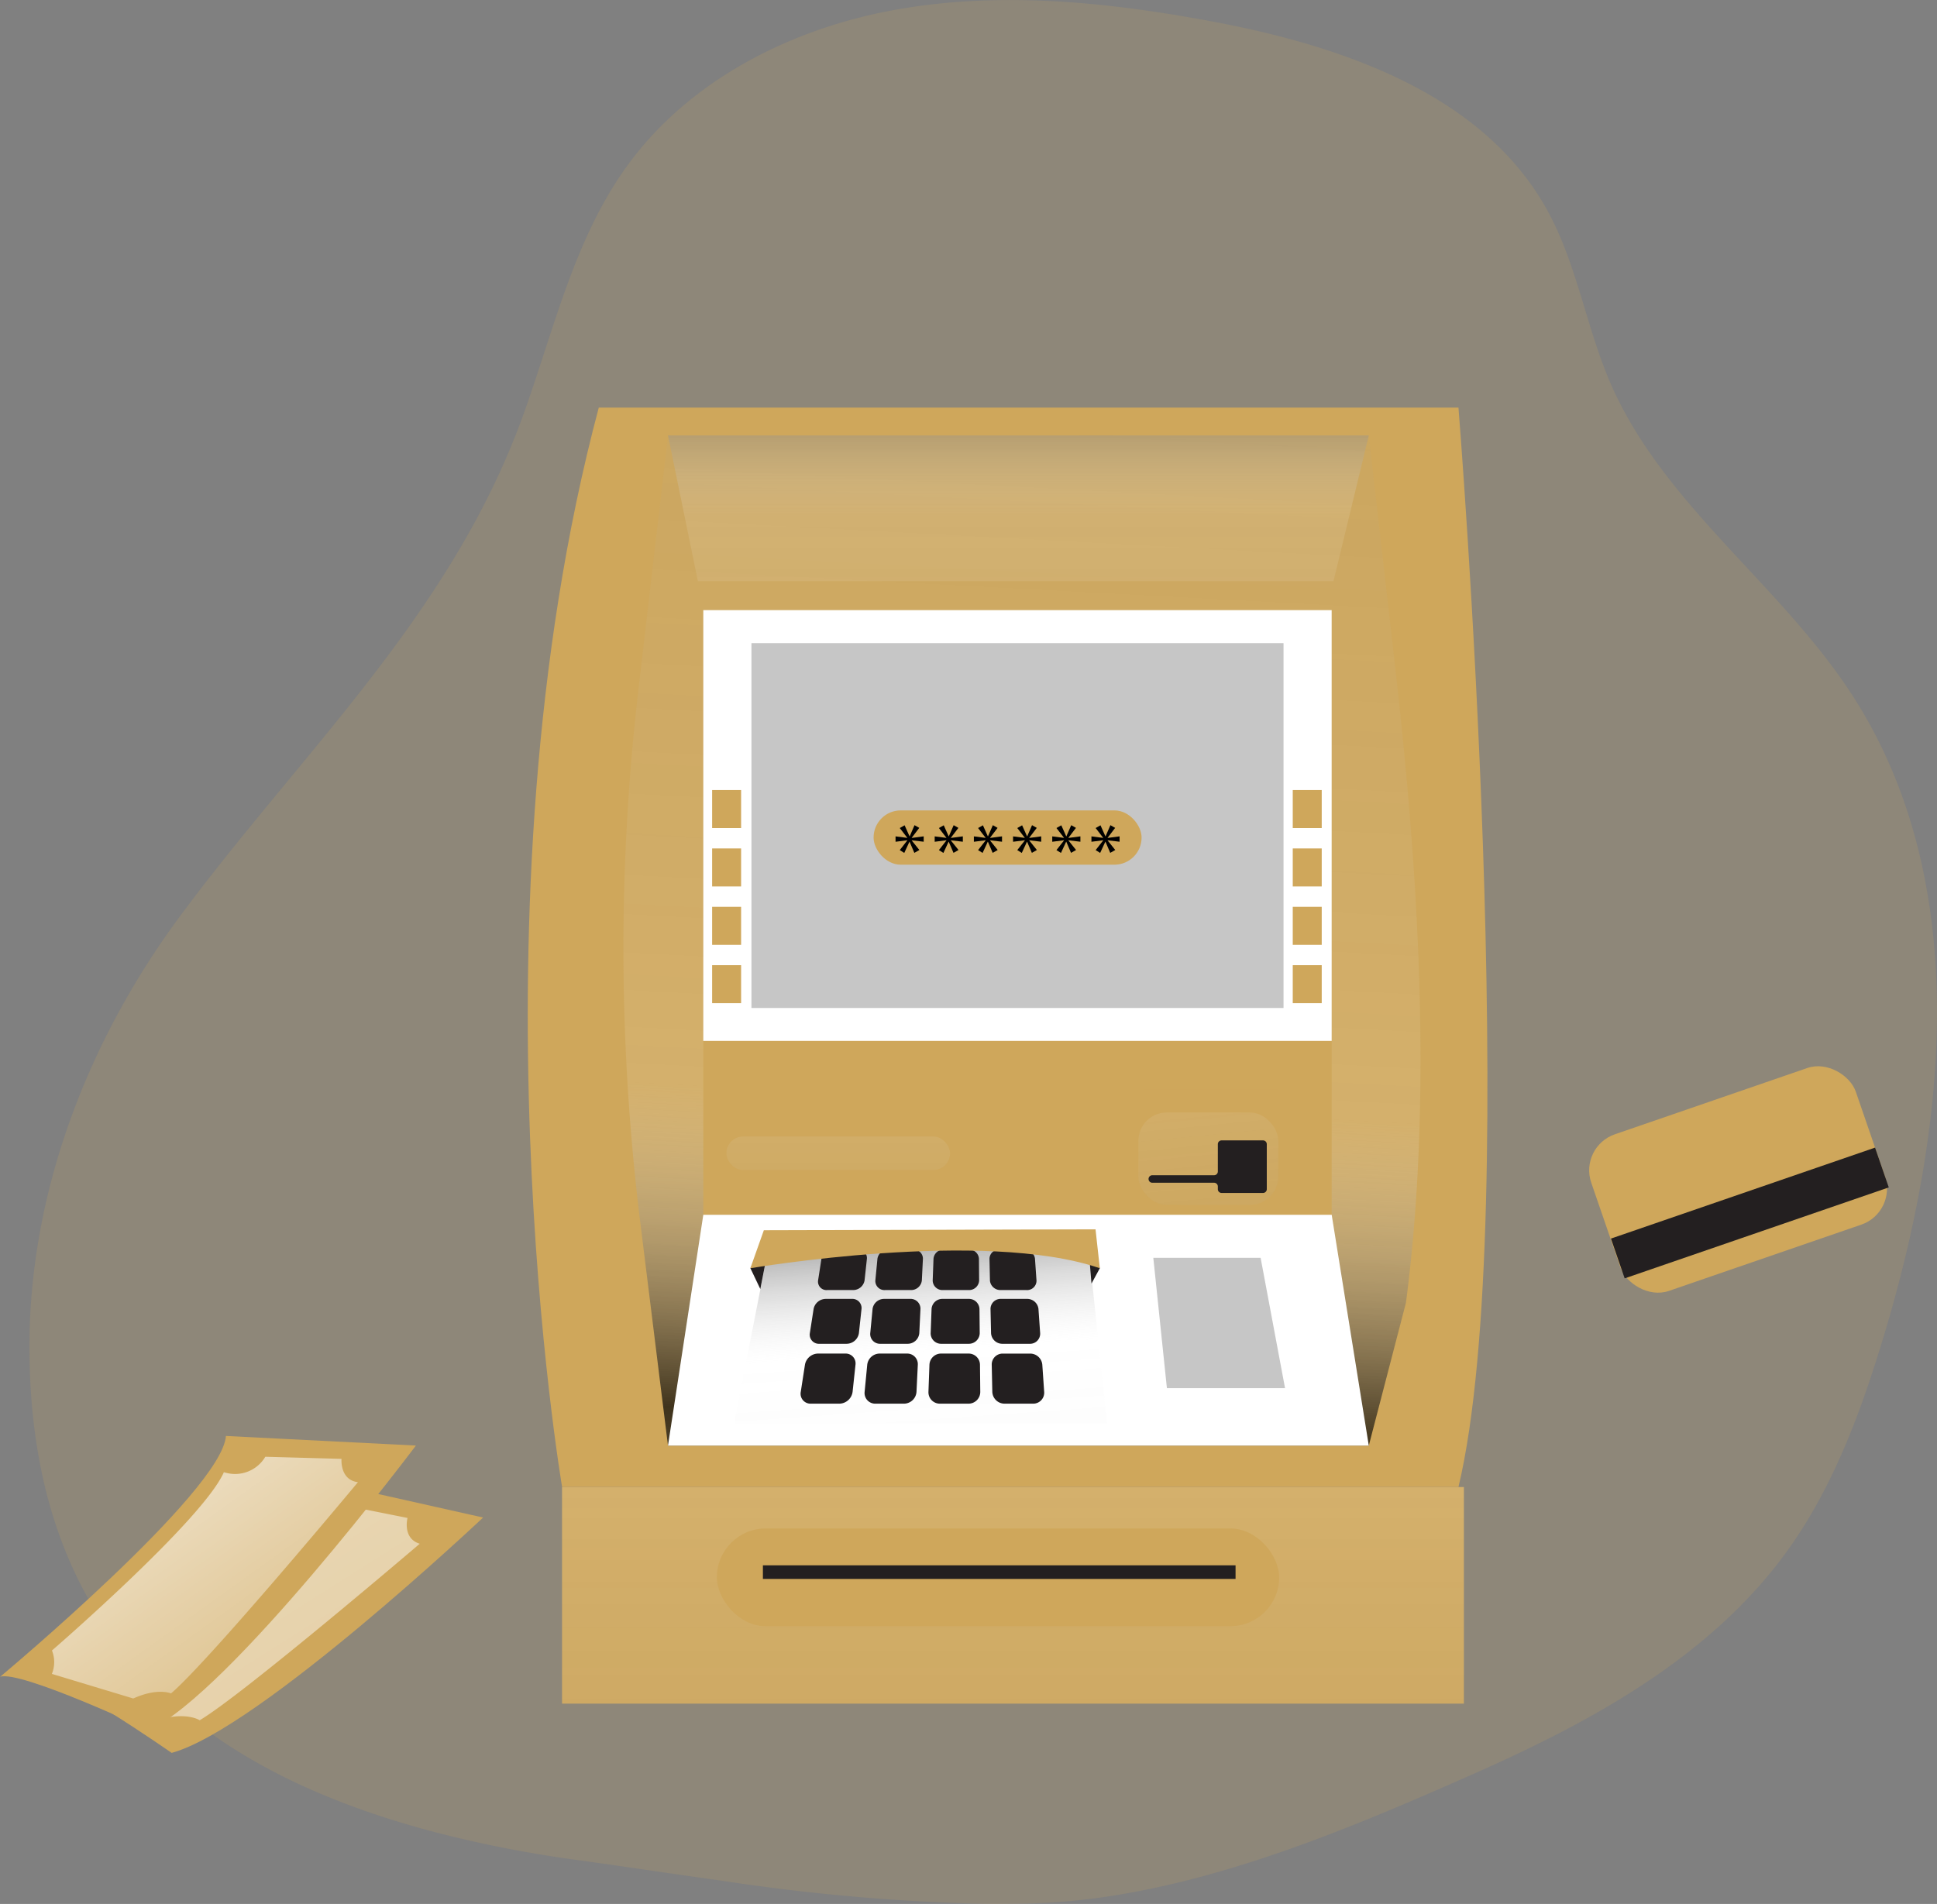 <svg xmlns="http://www.w3.org/2000/svg" xmlns:xlink="http://www.w3.org/1999/xlink" width="244.107" height="240" viewBox="0 0 244.107 240">
  <rect x="0" y="0" width="244.107" height="240" fill="#808080" stroke="none"/>
  <defs>
    <linearGradient id="linear-gradient" x1="0.46" y1="1.508" x2="0.572" y2="-1.145" gradientUnits="objectBoundingBox">
      <stop offset="0" stop-color="#fff"/>
      <stop offset="0.2" stop-opacity="0.69"/>
      <stop offset="0.32" stop-color="#fff" stop-opacity="0.102"/>
      <stop offset="1" stop-opacity="0"/>
    </linearGradient>
    <linearGradient id="linear-gradient-2" x1="0.5" y1="-2.806" x2="0.5" y2="7.703" xlink:href="#linear-gradient"/>
    <linearGradient id="linear-gradient-3" x1="0.166" y1="-1.71" x2="1.181" y2="5.602" xlink:href="#linear-gradient"/>
    <linearGradient id="linear-gradient-4" x1="0.047" y1="-2.547" x2="1.057" y2="4.248" xlink:href="#linear-gradient"/>
    <linearGradient id="linear-gradient-5" x1="0.49" y1="-7.317" x2="0.514" y2="11.647" xlink:href="#linear-gradient"/>
    <linearGradient id="linear-gradient-6" x1="0.5" y1="-2.247" x2="0.5" y2="4.788" xlink:href="#linear-gradient"/>
    <linearGradient id="linear-gradient-7" x1="-0.266" y1="-0.323" x2="1.962" y2="1.964" gradientUnits="objectBoundingBox">
      <stop offset="0" stop-color="#fff"/>
      <stop offset="0.2" stop-opacity="0.69"/>
      <stop offset="0.32" stop-color="#fff" stop-opacity="0.522"/>
      <stop offset="1" stop-color="#fff" stop-opacity="0.31"/>
    </linearGradient>
    <linearGradient id="linear-gradient-8" x1="-0.146" y1="-0.242" x2="1.354" y2="1.409" gradientUnits="objectBoundingBox">
      <stop offset="0" stop-color="#fff"/>
      <stop offset="0.2" stop-opacity="0.69"/>
      <stop offset="0.32" stop-color="#fff" stop-opacity="0.588"/>
      <stop offset="1" stop-color="#fff" stop-opacity="0"/>
    </linearGradient>
  </defs>
  <g id="ATM_1" data-name="ATM 1" transform="translate(-11.652 -20.135)">
    <g id="background" transform="translate(15.36 20.135)">
      <path id="パス_9350" data-name="パス 9350" d="M249.012,188.682c-.567,1.881-1.161,3.762-1.786,5.627-2.548,7.549-5.705,14.9-10.35,21.34-9.446,13.092-24.172,21.272-38.918,27.823-13.607,6.042-28.369,12.346-43.232,15.13h0q-2.08.4-4.161.693a78.566,78.566,0,0,1-8.185.746q-1.608.063-3.22.079c-1.166.016-2.333.021-3.5.005a257.887,257.887,0,0,1-33.087-2.926q-4.311-.6-8.6-1.229c-3.756-.546-7.5-1.093-11.232-1.6-.121-.021-.231-.037-.352-.053-.231-.037-.457-.068-.688-.105-2.27-.347-4.56-.751-6.84-1.2-.7-.142-1.4-.284-2.1-.436-33.917-7.245-57.379-24.4-57.4-62.67-.011-19.485,7.36-38.593,18.955-54.253C49.655,114.933,68.326,97.8,77.447,72.836,81.381,62.05,83.9,50.472,90.607,41.152,98.4,30.319,111.169,23.8,124.3,21.4s26.657-1.056,39.775,1.376c16.591,3.073,34.558,9.162,42.633,23.977,3.709,6.793,4.854,14.678,7.943,21.776,6.646,15.251,21.44,25.306,30.465,39.281,15.12,23.42,11.962,54.19,3.9,80.873Z" transform="translate(-15.36 -20.135)" fill="#cfa75b" opacity="0.18"/>
    </g>
    <g id="ATM" transform="translate(78.162 71.512)">
      <path id="パス_9351" data-name="パス 9351" d="M143.848,117.93H252.192s8.217,101.667,0,136.067H139.23s-12.325-72.483,4.623-136.067Z" transform="translate(-134.902 -117.93)" fill="#cfa75b"/>
      <path id="パス_9352" data-name="パス 9352" d="M251.782,251.956H163.465L160,224.033a282.33,282.33,0,0,1-.257-67.414l3.725-32h88.318l3.3,29.015c2.958,25.974,4.77,54.406,1.376,80.322l-4.681,18Z" transform="translate(-145.793 -121.105)" fill="url(#linear-gradient)"/>
      <rect id="長方形_3874" data-name="長方形 3874" width="79.187" height="54.311" transform="translate(22.122 25.532)" fill="#fff"/>
      <rect id="長方形_3875" data-name="長方形 3875" width="67.056" height="45.99" transform="translate(28.189 29.693)" fill="#c6c6c6"/>
      <path id="パス_9353" data-name="パス 9353" d="M172.307,142.982,168.54,124.61h88.318l-4.45,18.372Z" transform="translate(-150.868 -121.101)" fill="url(#linear-gradient-2)"/>
      <rect id="長方形_3876" data-name="長方形 3876" width="79.187" height="21.907" transform="translate(22.122 79.844)" fill="#cfa75b"/>
      <path id="パス_9354" data-name="パス 9354" d="M168.54,340.714l4.45-29.094h79.192l4.676,29.094Z" transform="translate(-150.868 -209.864)" fill="#fff"/>
      <path id="パス_9355" data-name="パス 9355" d="M231.409,339.823H184.4l4.733-24.193h39.712Z" transform="translate(-158.396 -211.767)" fill="url(#linear-gradient-3)"/>
      <path id="パス_9356" data-name="パス 9356" d="M208.909,325.061h-3.22a1.069,1.069,0,0,1-1.161-1.2l.431-2.774a1.464,1.464,0,0,1,1.466-1.124h3.089a1.069,1.069,0,0,1,1.172,1.124l-.3,2.774A1.463,1.463,0,0,1,208.909,325.061Z" transform="translate(-167.943 -213.822)" fill="#231f20"/>
      <path id="パス_9357" data-name="パス 9357" d="M222.731,325.061h-3.22a1.147,1.147,0,0,1-1.235-1.2l.268-2.774a1.365,1.365,0,0,1,1.4-1.124h3.089a1.147,1.147,0,0,1,1.24,1.124l-.137,2.774A1.361,1.361,0,0,1,222.731,325.061Z" transform="translate(-174.473 -213.822)" fill="#231f20"/>
      <path id="パス_9358" data-name="パス 9358" d="M236.553,325.061h-3.22a1.225,1.225,0,0,1-1.3-1.2l.105-2.774a1.268,1.268,0,0,1,1.334-1.124h3.089a1.227,1.227,0,0,1,1.3,1.124l.026,2.774A1.27,1.27,0,0,1,236.553,325.061Z" transform="translate(-181.003 -213.822)" fill="#231f20"/>
      <path id="パス_9359" data-name="パス 9359" d="M250.314,325.061h-3.22a1.32,1.32,0,0,1-1.376-1.2l-.058-2.774a1.185,1.185,0,0,1,1.271-1.124h3.089a1.32,1.32,0,0,1,1.371,1.124l.194,2.774a1.181,1.181,0,0,1-1.266,1.2Z" transform="translate(-187.472 -213.822)" fill="#231f20"/>
      <path id="パス_9360" data-name="パス 9360" d="M207.169,337.448h-3.4a1.15,1.15,0,0,1-1.214-1.334l.478-3.079a1.576,1.576,0,0,1,1.555-1.245h3.252a1.153,1.153,0,0,1,1.229,1.245l-.331,3.079a1.578,1.578,0,0,1-1.566,1.334Z" transform="translate(-167.006 -219.437)" fill="#231f20"/>
      <path id="パス_9361" data-name="パス 9361" d="M221.746,337.448h-3.4a1.229,1.229,0,0,1-1.292-1.334l.294-3.079a1.468,1.468,0,0,1,1.482-1.245h3.252a1.236,1.236,0,0,1,1.3,1.245l-.147,3.079a1.468,1.468,0,0,1-1.487,1.334Z" transform="translate(-173.892 -219.437)" fill="#231f20"/>
      <path id="パス_9362" data-name="パス 9362" d="M236.319,337.448h-3.4a1.316,1.316,0,0,1-1.371-1.334l.116-3.079a1.364,1.364,0,0,1,1.408-1.245h3.252a1.328,1.328,0,0,1,1.376,1.245l.032,3.079a1.367,1.367,0,0,1-1.408,1.334Z" transform="translate(-180.774 -219.437)" fill="#231f20"/>
      <path id="パス_9363" data-name="パス 9363" d="M250.827,337.448h-3.4a1.415,1.415,0,0,1-1.45-1.334l-.068-3.079a1.27,1.27,0,0,1,1.334-1.245H250.5a1.428,1.428,0,0,1,1.45,1.245l.215,3.079a1.272,1.272,0,0,1-1.329,1.334Z" transform="translate(-187.591 -219.437)" fill="#231f20"/>
      <path id="パス_9364" data-name="パス 9364" d="M205.238,351.225h-3.593a1.251,1.251,0,0,1-1.271-1.492l.531-3.436a1.7,1.7,0,0,1,1.65-1.387h3.431a1.243,1.243,0,0,1,1.287,1.387l-.368,3.436A1.716,1.716,0,0,1,205.238,351.225Z" transform="translate(-165.969 -225.665)" fill="#231f20"/>
      <path id="パス_9365" data-name="パス 9365" d="M220.658,351.225h-3.593a1.34,1.34,0,0,1-1.361-1.492l.331-3.436a1.585,1.585,0,0,1,1.571-1.387h3.431a1.334,1.334,0,0,1,1.371,1.387l-.168,3.436a1.594,1.594,0,0,1-1.576,1.492Z" transform="translate(-173.251 -225.665)" fill="#231f20"/>
      <path id="パス_9366" data-name="パス 9366" d="M236.062,351.225h-3.593a1.436,1.436,0,0,1-1.45-1.492l.126-3.436a1.47,1.47,0,0,1,1.487-1.387h3.431a1.427,1.427,0,0,1,1.45,1.387l.037,3.436a1.481,1.481,0,0,1-1.492,1.492Z" transform="translate(-180.523 -225.665)" fill="#231f20"/>
      <path id="パス_9367" data-name="パス 9367" d="M251.406,351.225h-3.593a1.546,1.546,0,0,1-1.539-1.492L246.2,346.3a1.374,1.374,0,0,1,1.408-1.387h3.431a1.537,1.537,0,0,1,1.534,1.387l.236,3.436A1.383,1.383,0,0,1,251.406,351.225Z" transform="translate(-187.729 -225.665)" fill="#231f20"/>
      <path id="パス_9368" data-name="パス 9368" d="M301.561,338.363H286.673L284.96,321.93h13.523Z" transform="translate(-206.126 -214.757)" fill="#c6c6c6"/>
      <rect id="長方形_3877" data-name="長方形 3877" width="17.631" height="11.637" rx="3.57" transform="translate(76.953 88.859)" fill="url(#linear-gradient-4)"/>
      <path id="パス_9369" data-name="パス 9369" d="M292.551,294.228v3.452a.474.474,0,0,1-.473.473h-7.786a.474.474,0,0,0-.473.473h0a.474.474,0,0,0,.473.473h7.786a.474.474,0,0,1,.473.473v.341a.474.474,0,0,0,.473.473h5.222a.474.474,0,0,0,.473-.473v-5.679a.474.474,0,0,0-.473-.473h-5.222a.474.474,0,0,0-.473.473Z" transform="translate(-205.585 -201.387)" fill="#231f20"/>
      <rect id="長方形_3878" data-name="長方形 3878" width="28.185" height="4.224" rx="2.112" transform="translate(25.032 91.885)" fill="url(#linear-gradient-5)"/>
      <rect id="長方形_3879" data-name="長方形 3879" width="113.65" height="27.297" transform="translate(4.323 136.072)" fill="#cfa75b"/>
      <rect id="長方形_3880" data-name="長方形 3880" width="113.65" height="27.297" transform="translate(4.323 136.072)" fill="url(#linear-gradient-6)"/>
      <rect id="長方形_3881" data-name="長方形 3881" width="70.86" height="12.325" rx="6.162" transform="translate(23.834 141.289)" fill="#cfa75b"/>
      <path id="パス_9370" data-name="パス 9370" d="M189.56,322.88l-1.25-2.627,2.669-4.623Z" transform="translate(-160.252 -211.767)" fill="#231f20"/>
      <path id="パス_9371" data-name="パス 9371" d="M269.67,322.552l1.051-1.939-1.56-4.224Z" transform="translate(-198.627 -212.128)" fill="#231f20"/>
      <path id="パス_9372" data-name="パス 9372" d="M188.305,320s29.394-5.022,44.035,0l-.541-4.907-41.8.116L188.3,320Z" transform="translate(-160.247 -211.511)" fill="#cfa75b"/>
      <rect id="長方形_3882" data-name="長方形 3882" width="25.159" height="2.737" transform="translate(26.403 83.411)" fill="#cfa75b"/>
      <rect id="長方形_3883" data-name="長方形 3883" width="12.493" height="11.295" transform="translate(58.066 83.069)" fill="#cfa75b"/>
      <rect id="長方形_3884" data-name="長方形 3884" width="17.116" height="2.91" transform="translate(77.578 83.069)" fill="#cfa75b"/>
      <rect id="長方形_3885" data-name="長方形 3885" width="3.651" height="4.791" transform="translate(96.407 48.212)" fill="#cfa75b"/>
      <rect id="長方形_3886" data-name="長方形 3886" width="3.651" height="4.791" transform="translate(96.407 55.572)" fill="#cfa75b"/>
      <rect id="長方形_3887" data-name="長方形 3887" width="3.651" height="4.791" transform="translate(96.407 62.932)" fill="#cfa75b"/>
      <rect id="長方形_3888" data-name="長方形 3888" width="3.651" height="4.791" transform="translate(96.407 70.287)" fill="#cfa75b"/>
      <rect id="長方形_3889" data-name="長方形 3889" width="3.651" height="4.791" transform="translate(23.235 48.212)" fill="#cfa75b"/>
      <rect id="長方形_3890" data-name="長方形 3890" width="3.651" height="4.791" transform="translate(23.235 55.572)" fill="#cfa75b"/>
      <rect id="長方形_3891" data-name="長方形 3891" width="3.651" height="4.791" transform="translate(23.235 62.932)" fill="#cfa75b"/>
      <rect id="長方形_3892" data-name="長方形 3892" width="3.651" height="4.791" transform="translate(23.235 70.287)" fill="#cfa75b"/>
      <rect id="長方形_3893" data-name="長方形 3893" width="59.565" height="1.713" transform="translate(29.634 145.939)" fill="#231f20"/>
      <rect id="長方形_3894" data-name="長方形 3894" width="33.775" height="6.845" rx="3.423" transform="translate(43.582 50.776)" fill="#cfa75b"/>
      <path id="パス_9373" data-name="パス 9373" d="M226.119,218.471l-.951,1.25v.021l1.508-.2v.678l-1.508-.179v.021l.961,1.2-.63.362-.6-1.4h-.021l-.651,1.408-.567-.357.951-1.219v-.021l-1.481.189v-.678l1.471.189v-.021l-.94-1.219.609-.347.62,1.387h.021l.609-1.4.6.341Z" transform="translate(-176.779 -165.494)"/>
      <path id="パス_9374" data-name="パス 9374" d="M235.509,218.471l-.951,1.25v.021l1.508-.2v.678l-1.508-.179v.021l.961,1.2-.63.362-.6-1.4h-.021l-.651,1.408-.567-.357.951-1.219v-.021l-1.482.189v-.678l1.471.189v-.021l-.94-1.219.609-.347.62,1.387h.021l.609-1.4.6.341Z" transform="translate(-181.236 -165.494)"/>
      <path id="パス_9375" data-name="パス 9375" d="M244.909,218.471l-.951,1.25v.021l1.508-.2v.678l-1.508-.179v.021l.961,1.2-.63.362-.6-1.4h-.021l-.651,1.408-.567-.357.951-1.219v-.021l-1.482.189v-.678l1.471.189v-.021l-.94-1.219.609-.347.62,1.387h.021l.609-1.4.6.341Z" transform="translate(-185.698 -165.494)"/>
      <path id="パス_9376" data-name="パス 9376" d="M254.309,218.471l-.951,1.25v.021l1.508-.2v.678l-1.508-.179v.021l.961,1.2-.63.362-.6-1.4h-.021l-.651,1.408-.567-.357.951-1.219v-.021l-1.482.189v-.678l1.471.189v-.021l-.94-1.219.609-.347.62,1.387h.021l.609-1.4.6.341Z" transform="translate(-190.159 -165.494)"/>
      <path id="パス_9377" data-name="パス 9377" d="M263.709,218.471l-.951,1.25v.021l1.508-.2v.678l-1.508-.179v.021l.961,1.2-.63.362-.6-1.4h-.021l-.651,1.408-.567-.357.951-1.219v-.021l-1.482.189v-.678l1.471.189v-.021l-.94-1.219.609-.347.62,1.387h.021l.609-1.4.6.341Z" transform="translate(-194.621 -165.494)"/>
      <path id="パス_9378" data-name="パス 9378" d="M273.109,218.471l-.951,1.25v.021l1.508-.2v.678l-1.508-.179v.021l.961,1.2-.63.362-.6-1.4h-.021l-.651,1.408-.567-.357.951-1.219v-.021l-1.482.189v-.678l1.471.189v-.021l-.94-1.219.609-.347.62,1.387h.021l.609-1.4.6.341Z" transform="translate(-199.082 -165.494)"/>
    </g>
    <g id="card" transform="translate(172.873 153.197)">
      <rect id="長方形_3895" data-name="長方形 3895" width="35.257" height="20.883" rx="4.8" transform="translate(37.75 11.484) rotate(-19.01)" fill="#cfa75b"/>
      <rect id="長方形_3896" data-name="長方形 3896" width="35.204" height="5.306" transform="translate(41.797 23.065) rotate(-19.01)" fill="#231f20"/>
    </g>
    <g id="money" transform="translate(-17.358 201.144)">
      <path id="パス_9383" data-name="パス 9383" d="M317.22,430.821s31.5-18.256,33.2-25.1l23.389,5.248s-28.3,26.7-39.249,29.667C334.562,440.635,319.842,430.364,317.22,430.821Z" transform="translate(-283.918 -400.687)" fill="#cfa75b"/>
      <path id="パス_9384" data-name="パス 9384" d="M360.748,412.225l9.414,1.881s-.683,2.569,1.539,3.252c0,0-22.249,19-27.728,22.249,0,0-1.539-1.024-4.791-.173l-9.582-4.791a3.973,3.973,0,0,0,.515-2.91s21.566-13.008,25.159-18.487a4.435,4.435,0,0,0,5.479-1.024Z" transform="translate(-289.794 -403.772)" fill="url(#linear-gradient-7)"/>
      <path id="パス_9385" data-name="パス 9385" d="M309.055,426.506S337,403.18,337.524,396.14l23.94,1.208s-23.368,31.106-33.66,35.887c0,0-16.244-7.628-18.755-6.735Z" transform="translate(-280.04 -396.14)" fill="#cfa75b"/>
      <path id="パス_9386" data-name="パス 9386" d="M348.393,401.13l9.6.263s-.242,2.648,2.07,2.942c0,0-18.708,22.5-23.557,26.625,0,0-1.692-.751-4.754.641l-10.26-3.1a3.954,3.954,0,0,0,.011-2.952s19.049-16.475,21.666-22.48a4.428,4.428,0,0,0,5.222-1.939Z" transform="translate(-285.944 -398.508)" fill="url(#linear-gradient-8)"/>
    </g>
  </g>
</svg>
